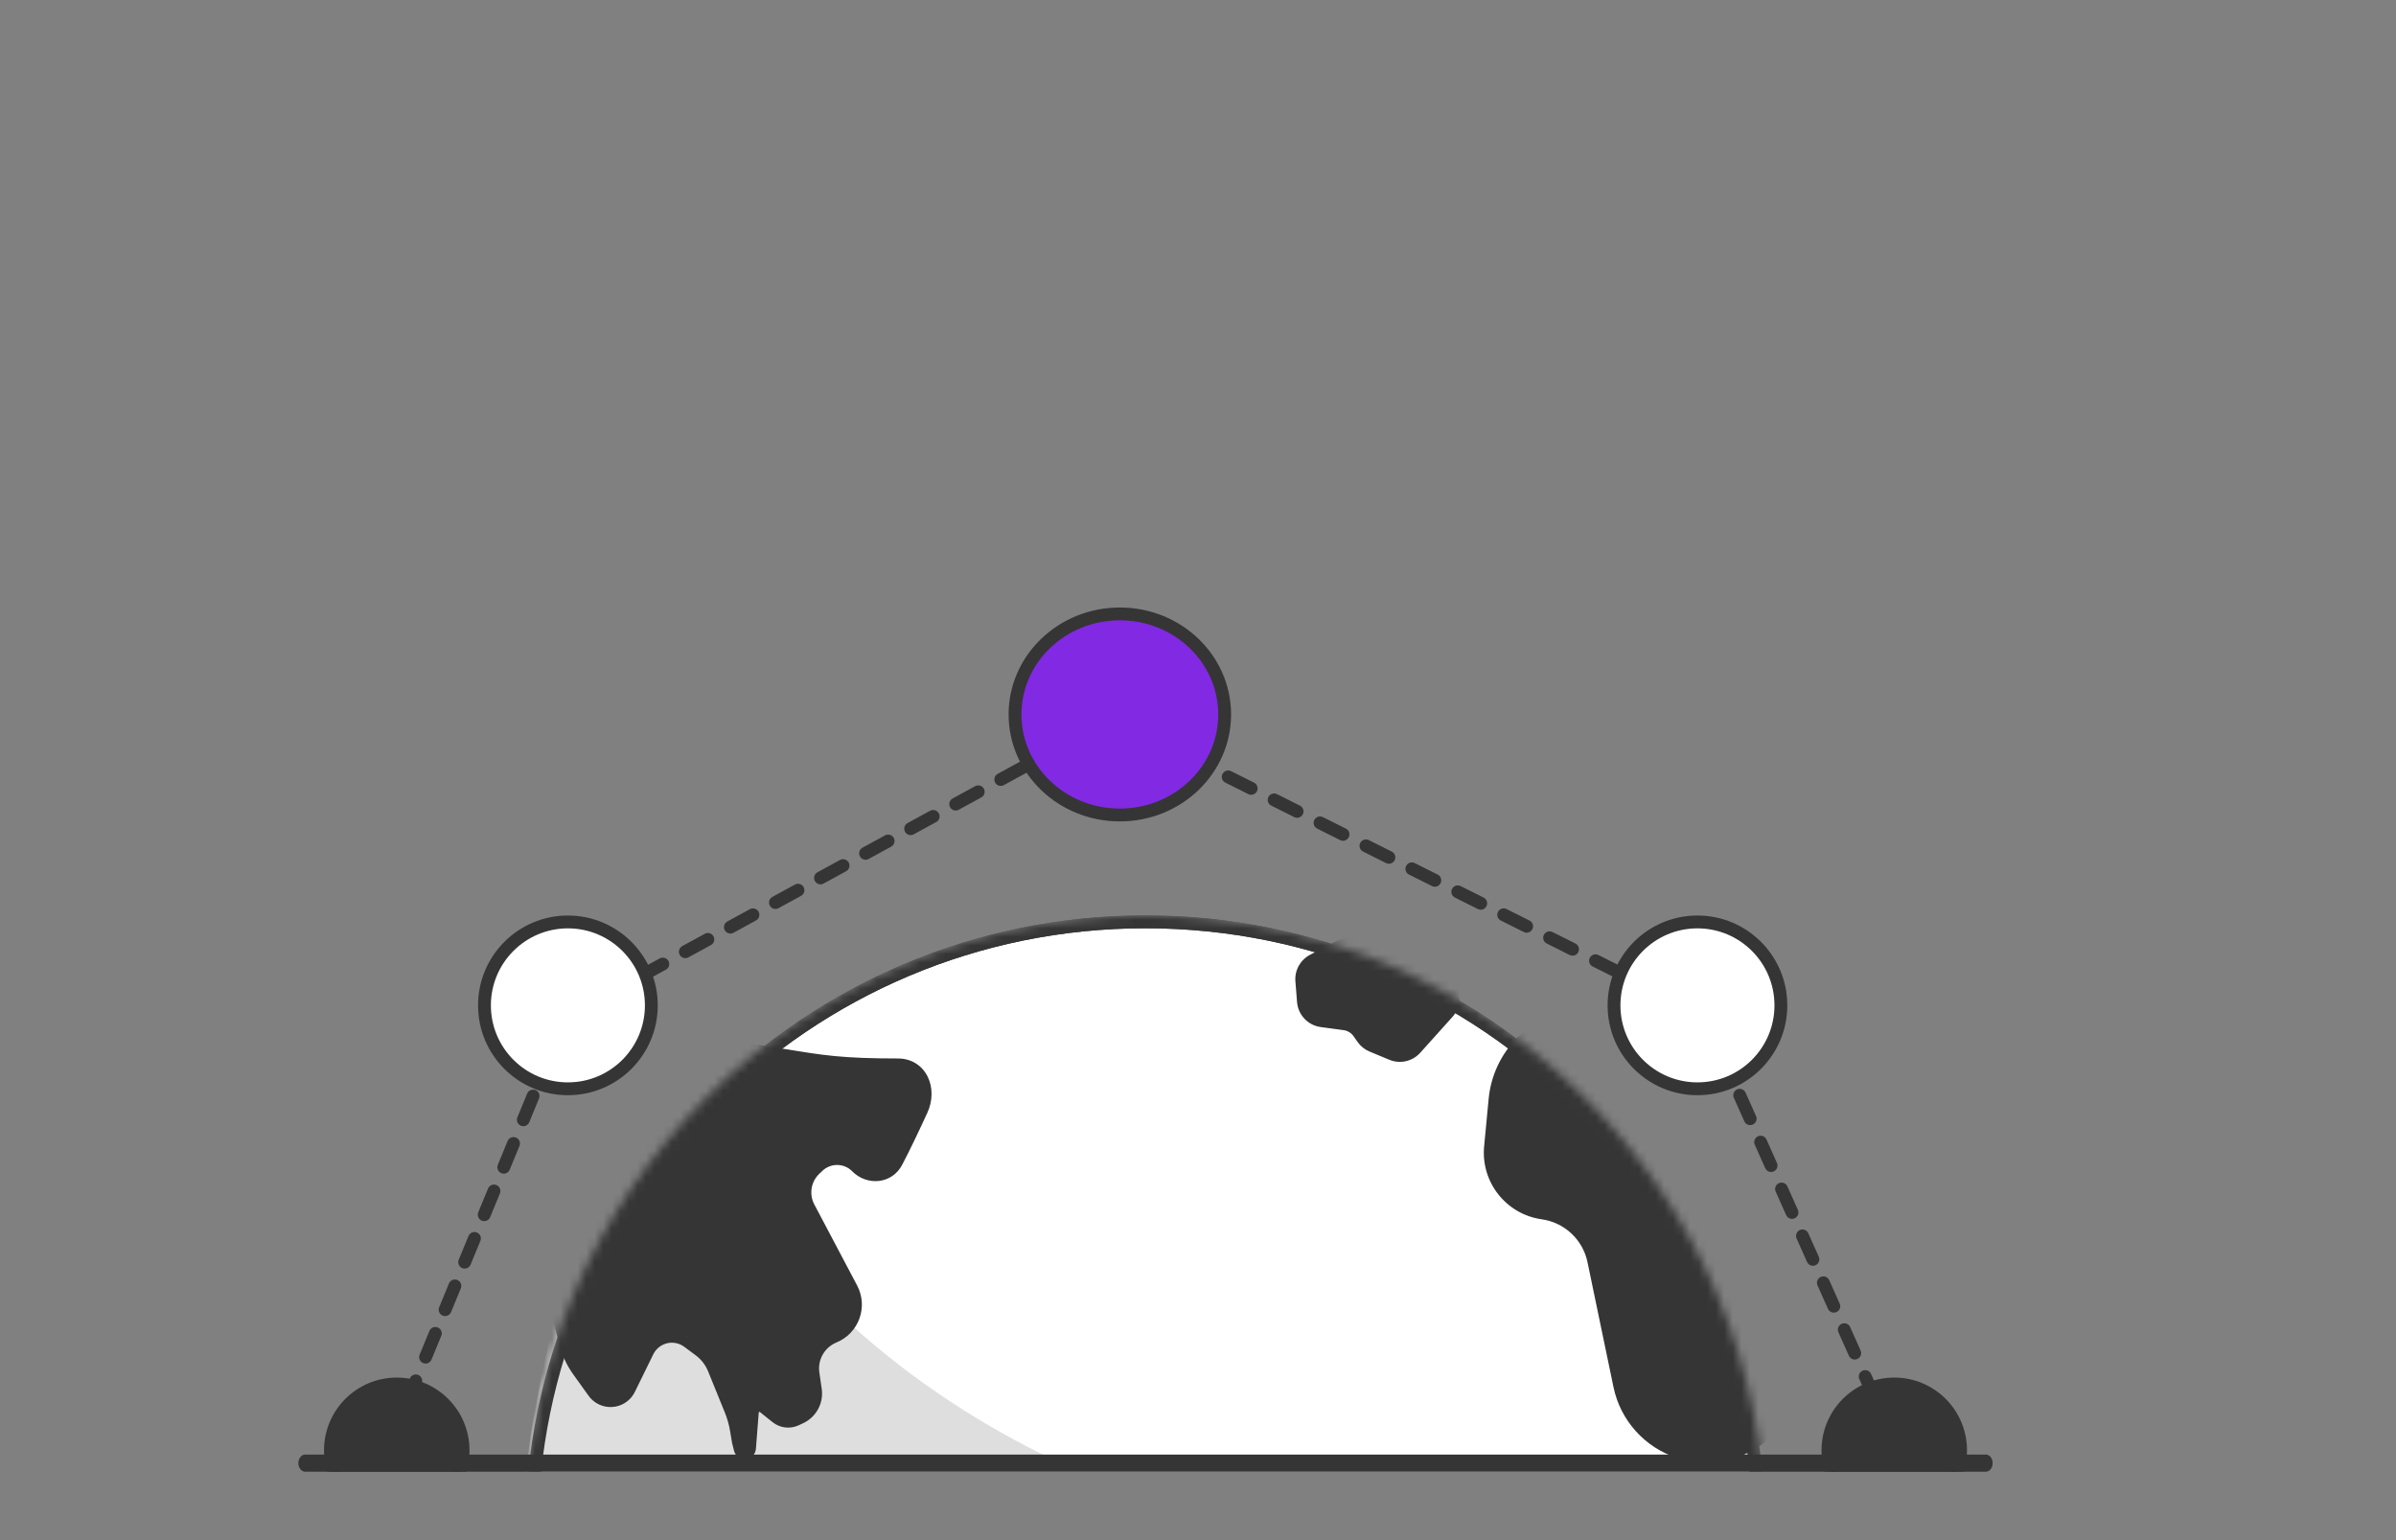 <svg width="280" height="180" viewBox="0 0 280 180" fill="none" xmlns="http://www.w3.org/2000/svg">
<rect x="0" y="0" width="280" height="180" fill="#808080" stroke="none"/>
<g clip-path="url(#clip0_15221_24115)">
<path d="M199.866 119L129.953 84L65.866 119" stroke="#353536" stroke-width="1.5" stroke-linecap="round" stroke-dasharray="3 3"/>
<mask id="mask0_15221_24115" style="mask-type:alpha" maskUnits="userSpaceOnUse" x="61" y="106" width="146" height="146">
<path d="M133.852 252C173.895 252 206.357 219.538 206.357 179.494C206.357 139.45 173.895 106.988 133.852 106.988C93.808 106.988 61.346 139.45 61.346 179.494C61.346 219.538 93.808 252 133.852 252Z" fill="#EAEEF9"/>
</mask>
<g mask="url(#mask0_15221_24115)">
<path d="M205.607 179.494C205.607 219.124 173.481 251.25 133.852 251.25C94.222 251.25 62.096 219.124 62.096 179.494C62.096 139.864 94.222 107.738 133.852 107.738C173.481 107.738 205.607 139.864 205.607 179.494Z" fill="white" stroke="#353536" stroke-width="1.5"/>
<path d="M61.347 179.494C61.347 219.538 93.809 252 133.853 252C181.887 252 213.155 207.569 204.998 165.425C151.317 207.014 66.784 149.564 79.926 106.061C76.285 114.707 59.534 163.159 61.347 179.494Z" fill="#DEDEDF"/>
<path fill-rule="evenodd" clip-rule="evenodd" d="M220.592 79.893C218.862 80.121 211.819 82.648 207.462 84.273C206.847 84.503 206.728 85.319 207.25 85.719C207.833 86.166 207.601 87.093 206.876 87.212L195.656 89.06C194.984 89.17 194.299 89.161 193.63 89.032L191.692 88.659C188.743 88.091 185.69 88.752 183.242 90.491L179.624 93.06C177.1 94.852 175.718 97.849 175.992 100.931L176.073 101.832C176.224 103.533 175.7 105.224 174.615 106.542L170.472 111.568C169.396 112.875 170.034 114.857 171.67 115.29C171.989 115.374 172.321 115.39 172.646 115.336L192.954 111.954C193.588 111.848 194.234 112.056 194.687 112.511C195.626 113.455 195.387 115.038 194.211 115.663L190.735 117.509C190.203 117.792 189.624 117.974 189.026 118.046L184.335 118.616C179.205 119.24 175.201 123.35 174.712 128.495L174.184 134.042C173.824 137.83 176.508 141.231 180.277 141.762C183.25 142.18 185.64 144.42 186.252 147.36L189.288 161.961C190.045 165.6 192.7 168.551 196.24 169.685C200.094 170.92 204.313 169.788 207.031 166.789L208.271 165.422C209.588 163.97 210.492 162.191 210.891 160.272L213.461 147.902L216.809 137.954C217.206 136.776 217.316 135.522 217.131 134.293L216.803 132.119C216.422 129.587 214.264 127.703 211.703 127.667C210.686 127.653 209.696 127.342 208.853 126.774L202.642 122.59C202.523 122.509 202.452 122.374 202.454 122.23C202.459 121.896 202.83 121.697 203.111 121.879L207.112 124.46C208.685 125.476 210.793 124.855 211.565 123.15L212.64 120.775C213.076 119.812 212.817 118.677 212.006 118L211.203 117.329C210.843 117.027 210.322 117.012 209.944 117.291C209.482 117.631 208.832 117.525 208.503 117.055L208.45 116.98C207.875 116.16 208.596 115.057 209.578 115.255L212.607 115.866L217.614 117.243C220.059 117.915 222.196 119.41 223.665 121.476L224.499 122.65C225.152 123.568 225.969 124.359 226.909 124.98L229.372 126.61C229.904 126.962 230.558 127.079 231.178 126.933C232.148 126.705 232.863 125.883 232.954 124.891L233.38 120.224C233.413 119.867 233.509 119.518 233.663 119.194C234.299 117.858 235.805 117.174 237.23 117.574L238.903 118.043C239.687 118.263 240.408 118.668 241.004 119.223L246.475 124.322L248.29 126.393C248.631 126.782 249.271 126.572 249.316 126.057C249.326 125.941 249.301 125.825 249.245 125.723L248.509 124.385C248.333 124.067 248.12 123.771 247.874 123.505L246.916 122.469C246.804 122.347 246.739 122.189 246.733 122.023C246.718 121.547 247.179 121.198 247.633 121.343L249.51 121.943C250.264 122.184 251.088 121.976 251.638 121.408L252.017 121.016C252.925 120.079 253.11 118.657 252.474 117.517L251.869 116.433C250.833 114.578 251.193 112.256 252.742 110.802L252.931 110.624C254.426 109.221 254.904 107.044 254.134 105.144L250.573 96.35C249.422 93.509 250.073 90.255 252.228 88.074L254.242 86.036C255.293 84.973 256.895 84.678 258.255 85.297C260.274 86.215 262.591 85.076 262.958 82.889C263.19 81.504 263.403 80.069 263.579 78.817C263.9 76.526 263.036 74.05 260.789 73.496C260.279 73.37 259.727 73.293 259.15 73.302C254.634 73.368 250.625 74.955 246.589 76.553C243.875 77.627 241.149 78.707 238.248 79.332C234.383 80.166 230.921 80.664 227.821 81.111C227.086 81.217 226.373 81.32 225.678 81.423C224.9 81.54 224.01 81.1 223.12 80.66C222.241 80.225 221.362 79.791 220.592 79.893ZM78.199 113.889C76.428 113.469 68.624 113.313 63.774 113.278C63.089 113.273 62.67 114.024 63.03 114.608C63.432 115.26 62.861 116.078 62.11 115.924L50.488 113.554C49.792 113.412 49.127 113.148 48.524 112.774L46.601 111.582C44.048 110 40.96 109.531 38.053 110.283L33.375 111.492C30.249 112.3 27.788 114.707 26.909 117.814L26.653 118.722C26.168 120.435 25.029 121.889 23.481 122.77L17.575 126.129C16.04 127.002 15.925 129.171 17.359 130.202C17.638 130.402 17.956 130.541 18.293 130.609L39.343 134.863C40 134.995 40.552 135.438 40.825 136.05C41.389 137.319 40.568 138.773 39.189 138.945L35.089 139.455C34.482 139.531 33.868 139.498 33.273 139.357L22.898 136.906C17.915 135.728 12.778 138.145 10.508 142.736L8.999 145.787C6.588 150.665 8.736 156.569 13.718 158.757C17.698 160.504 19.995 164.72 19.305 169.011L17.179 182.238C16.563 186.067 18.055 189.93 21.083 192.351C24.38 194.987 28.914 195.453 32.677 193.541L34.509 192.611C36.257 191.723 37.736 190.384 38.793 188.732L45.965 177.523L52.927 169.072C53.751 168.072 54.325 166.89 54.602 165.624L55.091 163.383C55.66 160.773 54.257 158.134 51.775 157.147C50.789 156.756 49.939 156.085 49.329 155.218L44.831 148.83C44.745 148.708 44.726 148.55 44.782 148.41C44.911 148.086 45.346 148.03 45.553 148.312L48.492 152.315C49.648 153.89 51.933 154.069 53.32 152.694L55.251 150.779C56.033 150.003 56.203 148.8 55.664 147.838L55.131 146.886C54.892 146.458 54.39 146.249 53.918 146.38C53.342 146.54 52.747 146.195 52.601 145.615L52.577 145.523C52.322 144.509 53.434 143.702 54.318 144.261L57.043 145.983L61.548 149.285C63.593 150.784 65.056 152.943 65.692 155.397L66.112 157.015C66.406 158.153 66.909 159.227 67.594 160.182L69.389 162.686C69.776 163.227 70.37 163.584 71.029 163.673C72.059 163.811 73.062 163.275 73.519 162.342L75.669 157.953C75.834 157.617 76.057 157.312 76.328 157.054C77.444 155.988 79.166 155.881 80.406 156.8L81.742 157.79C82.5 158.353 83.09 159.113 83.445 159.988L85.402 164.807C85.707 165.557 85.928 166.339 86.061 167.138L86.291 168.516L86.504 169.364C86.63 169.863 87.311 169.933 87.536 169.47C87.566 169.408 87.584 169.341 87.589 169.272L87.92 165.03C87.925 164.959 87.939 164.89 87.962 164.823C88.15 164.278 88.821 164.083 89.271 164.443L90.751 165.624C91.396 166.139 92.277 166.244 93.024 165.894L93.539 165.653C94.772 165.077 95.482 163.76 95.285 162.413L95.008 160.515C94.741 158.684 95.755 156.906 97.467 156.203C99.669 155.3 100.614 152.695 99.502 150.59L94.496 141.109C93.713 139.625 94.011 137.801 95.226 136.643L95.592 136.295C96.868 135.08 98.883 135.11 100.123 136.364C101.537 137.794 103.84 137.56 104.77 135.777C105.759 133.879 106.816 131.647 107.693 129.733C108.815 127.284 107.624 124.456 104.93 124.456C98.388 124.456 96.087 124.078 91.523 123.329C90.387 123.142 89.11 122.933 87.593 122.701C83.923 122.138 83.1 120.588 82.346 119.169L82.346 119.169C82.219 118.929 82.093 118.693 81.956 118.466C81.822 118.242 81.675 117.983 81.516 117.703L81.516 117.703C80.683 116.234 79.532 114.206 78.199 113.889ZM153.449 112.252L159.729 108.997C160.005 108.854 160.305 108.764 160.614 108.733L163.252 108.469C163.464 108.447 163.678 108.495 163.861 108.604L163.938 108.65C164.328 108.883 164.482 109.373 164.294 109.787L164.181 110.038C164.044 110.339 164.172 110.694 164.469 110.839C164.695 110.95 164.965 110.911 165.151 110.741L166.18 109.797C166.487 109.515 166.929 109.434 167.316 109.588C167.681 109.733 167.939 110.064 167.991 110.454L168.331 112.997C168.37 113.285 168.459 113.564 168.595 113.821L169.516 115.56C169.998 116.471 169.861 117.585 169.173 118.352L165.414 122.537C164.717 123.314 163.606 123.565 162.642 123.165L160.332 122.204C159.899 122.024 159.527 121.724 159.259 121.34L158.8 120.682C158.406 120.117 157.794 119.743 157.111 119.651L154.445 119.293C153.299 119.139 152.415 118.206 152.323 117.053L152.13 114.629C152.051 113.643 152.571 112.707 153.449 112.252Z" fill="#353536"/>
<path d="M207.462 84.273L207.2 83.57L207.2 83.57L207.462 84.273ZM220.592 79.893L220.493 79.149L220.592 79.893ZM207.25 85.719L207.706 85.124L207.25 85.719ZM206.876 87.212L206.998 87.952L206.998 87.952L206.876 87.212ZM195.656 89.06L195.534 88.32L195.656 89.06ZM193.63 89.032L193.772 88.296L193.63 89.032ZM191.692 88.659L191.833 87.922L191.692 88.659ZM183.242 90.491L182.808 89.879L182.808 89.879L183.242 90.491ZM179.624 93.06L180.058 93.672L180.058 93.672L179.624 93.06ZM175.992 100.931L176.739 100.865L176.739 100.865L175.992 100.931ZM176.073 101.832L175.326 101.899L175.326 101.899L176.073 101.832ZM174.615 106.542L174.036 106.065L174.036 106.065L174.615 106.542ZM170.472 111.568L169.894 111.091L170.472 111.568ZM171.67 115.29L171.478 116.015L171.67 115.29ZM172.646 115.336L172.769 116.076L172.646 115.336ZM192.954 111.954L193.078 112.694L193.078 112.694L192.954 111.954ZM194.687 112.511L195.218 111.983L195.218 111.983L194.687 112.511ZM194.211 115.663L194.563 116.325L194.211 115.663ZM190.735 117.509L191.087 118.172L190.735 117.509ZM189.026 118.046L189.117 118.791L189.026 118.046ZM184.335 118.616L184.426 119.361L184.335 118.616ZM174.712 128.495L173.965 128.424L174.712 128.495ZM174.184 134.042L174.931 134.113L174.184 134.042ZM180.277 141.762L180.381 141.019L180.277 141.762ZM186.252 147.36L186.986 147.207L186.252 147.36ZM189.288 161.961L190.022 161.808L190.022 161.808L189.288 161.961ZM196.24 169.685L196.469 168.971L196.24 169.685ZM207.031 166.789L207.587 167.293L207.031 166.789ZM208.271 165.422L207.715 164.918L208.271 165.422ZM210.891 160.272L210.157 160.119L210.157 160.119L210.891 160.272ZM213.461 147.902L212.75 147.663L212.736 147.705L212.727 147.749L213.461 147.902ZM216.809 137.954L217.52 138.193L216.809 137.954ZM217.131 134.293L216.389 134.405L217.131 134.293ZM216.803 132.119L217.545 132.007L217.545 132.007L216.803 132.119ZM211.703 127.667L211.692 128.417L211.703 127.667ZM208.853 126.774L208.433 127.396L208.434 127.396L208.853 126.774ZM202.642 122.59L202.223 123.212L202.223 123.212L202.642 122.59ZM202.454 122.23L203.204 122.241L203.204 122.241L202.454 122.23ZM203.111 121.879L203.518 121.248L203.518 121.248L203.111 121.879ZM207.112 124.46L206.705 125.091L206.705 125.091L207.112 124.46ZM211.565 123.15L210.882 122.84L210.882 122.84L211.565 123.15ZM212.64 120.775L213.324 121.084L213.324 121.084L212.64 120.775ZM212.006 118L212.487 117.424L212.006 118ZM211.203 117.329L210.723 117.904L211.203 117.329ZM209.944 117.291L209.498 116.687L209.498 116.687L209.944 117.291ZM208.503 117.055L209.117 116.625L209.117 116.625L208.503 117.055ZM208.45 116.98L207.836 117.411L207.836 117.411L208.45 116.98ZM209.578 115.255L209.727 114.52L209.578 115.255ZM212.607 115.866L212.806 115.143L212.781 115.136L212.756 115.131L212.607 115.866ZM217.614 117.243L217.813 116.52L217.614 117.243ZM223.665 121.476L224.276 121.042L223.665 121.476ZM224.499 122.65L223.888 123.084L223.888 123.084L224.499 122.65ZM226.909 124.98L227.323 124.355L226.909 124.98ZM229.372 126.61L228.958 127.236L228.958 127.236L229.372 126.61ZM231.178 126.933L231.35 127.663L231.178 126.933ZM232.954 124.891L233.701 124.959L233.701 124.959L232.954 124.891ZM233.38 120.224L234.127 120.293L234.127 120.293L233.38 120.224ZM233.663 119.194L232.986 118.872L232.986 118.872L233.663 119.194ZM237.23 117.574L237.027 118.296L237.23 117.574ZM238.903 118.043L239.105 117.321L238.903 118.043ZM241.004 119.223L241.515 118.675L241.004 119.223ZM246.475 124.322L247.039 123.828L247.014 123.799L246.986 123.774L246.475 124.322ZM248.29 126.393L248.854 125.898L248.854 125.898L248.29 126.393ZM249.316 126.057L250.063 126.121L250.063 126.121L249.316 126.057ZM249.245 125.723L248.588 126.085L248.588 126.085L249.245 125.723ZM248.509 124.385L249.165 124.023L249.165 124.023L248.509 124.385ZM247.874 123.505L248.425 122.996L247.874 123.505ZM246.916 122.469L246.366 122.978L246.366 122.978L246.916 122.469ZM246.733 122.023L247.483 121.998L247.483 121.998L246.733 122.023ZM247.633 121.343L247.405 122.058L247.405 122.058L247.633 121.343ZM249.51 121.943L249.282 122.657L249.51 121.943ZM251.638 121.408L251.099 120.887L251.099 120.887L251.638 121.408ZM252.017 121.016L252.556 121.538L252.556 121.538L252.017 121.016ZM252.474 117.517L253.129 117.152L252.474 117.517ZM251.869 116.433L251.214 116.799L251.214 116.799L251.869 116.433ZM252.742 110.802L253.255 111.349L253.255 111.349L252.742 110.802ZM252.931 110.624L252.418 110.077L252.418 110.077L252.931 110.624ZM254.134 105.144L253.439 105.426L253.439 105.426L254.134 105.144ZM250.573 96.35L249.878 96.632L250.573 96.35ZM252.228 88.074L251.694 87.547L251.694 87.547L252.228 88.074ZM254.242 86.036L254.775 86.564L254.775 86.564L254.242 86.036ZM258.255 85.297L257.945 85.979L258.255 85.297ZM262.958 82.889L262.218 82.765L262.218 82.765L262.958 82.889ZM263.579 78.817L264.322 78.921L264.322 78.921L263.579 78.817ZM260.789 73.496L260.969 72.767L260.969 72.767L260.789 73.496ZM259.15 73.302L259.139 72.552L259.139 72.552L259.15 73.302ZM246.589 76.553L246.313 75.856L246.313 75.856L246.589 76.553ZM238.248 79.332L238.09 78.599L238.09 78.599L238.248 79.332ZM227.821 81.111L227.714 80.369L227.821 81.111ZM225.678 81.423L225.789 82.165L225.678 81.423ZM223.12 80.66L223.452 79.987L223.452 79.987L223.12 80.66ZM63.774 113.278L63.769 114.028L63.769 114.028L63.774 113.278ZM78.199 113.889L78.372 113.16L78.199 113.889ZM63.03 114.608L62.392 115.002L62.392 115.002L63.03 114.608ZM62.11 115.924L62.26 115.19L62.26 115.19L62.11 115.924ZM50.488 113.554L50.338 114.288L50.338 114.288L50.488 113.554ZM48.524 112.774L48.919 112.136L48.524 112.774ZM46.601 111.582L46.206 112.22L46.601 111.582ZM38.053 110.283L38.241 111.009L38.053 110.283ZM33.375 111.492L33.563 112.218L33.563 112.218L33.375 111.492ZM26.909 117.814L27.631 118.018L26.909 117.814ZM26.653 118.722L25.931 118.518L26.653 118.722ZM23.481 122.77L23.11 122.118L23.481 122.77ZM17.575 126.129L17.204 125.477L17.204 125.477L17.575 126.129ZM17.359 130.202L16.921 130.811L16.921 130.811L17.359 130.202ZM18.293 130.609L18.441 129.874L18.441 129.874L18.293 130.609ZM39.343 134.863L39.492 134.127L39.343 134.863ZM40.825 136.05L41.51 135.746L41.51 135.746L40.825 136.05ZM39.189 138.945L39.282 139.689L39.189 138.945ZM35.089 139.455L34.996 138.711L34.996 138.711L35.089 139.455ZM33.273 139.357L33.101 140.087L33.101 140.087L33.273 139.357ZM22.898 136.906L22.726 137.636L22.726 137.636L22.898 136.906ZM10.508 142.736L9.836 142.403L9.836 142.403L10.508 142.736ZM8.999 145.787L9.672 146.12L9.672 146.12L8.999 145.787ZM13.718 158.757L13.417 159.444L13.417 159.444L13.718 158.757ZM19.305 169.011L18.565 168.892L19.305 169.011ZM17.179 182.238L17.919 182.357L17.179 182.238ZM21.083 192.351L21.552 191.766L21.083 192.351ZM32.677 193.541L33.017 194.21L32.677 193.541ZM34.509 192.611L34.848 193.28L34.848 193.28L34.509 192.611ZM38.793 188.732L38.161 188.328L38.793 188.732ZM45.965 177.523L45.386 177.046L45.358 177.081L45.334 177.119L45.965 177.523ZM52.927 169.072L52.349 168.595L52.927 169.072ZM54.602 165.624L53.869 165.464L54.602 165.624ZM55.091 163.383L54.358 163.223L55.091 163.383ZM51.775 157.147L51.498 157.844L51.775 157.147ZM49.329 155.218L48.715 155.65L48.715 155.65L49.329 155.218ZM44.831 148.83L44.218 149.262L44.218 149.262L44.831 148.83ZM44.782 148.41L44.085 148.133L44.782 148.41ZM45.553 148.312L44.948 148.756L44.948 148.756L45.553 148.312ZM48.492 152.315L47.888 152.759L47.888 152.759L48.492 152.315ZM53.32 152.694L53.848 153.226L53.32 152.694ZM55.251 150.779L54.723 150.246L54.723 150.246L55.251 150.779ZM55.664 147.838L55.01 148.204L55.01 148.204L55.664 147.838ZM55.131 146.886L55.786 146.52L55.786 146.52L55.131 146.886ZM53.918 146.38L54.118 147.103L54.118 147.103L53.918 146.38ZM52.601 145.615L51.873 145.799L51.873 145.799L52.601 145.615ZM52.577 145.523L53.305 145.339L53.305 145.339L52.577 145.523ZM54.318 144.261L54.719 143.627L54.318 144.261ZM57.043 145.983L57.487 145.378L57.466 145.362L57.444 145.348L57.043 145.983ZM61.548 149.285L61.105 149.89L61.548 149.285ZM65.692 155.397L64.966 155.586L64.966 155.586L65.692 155.397ZM66.112 157.015L66.838 156.827L66.838 156.827L66.112 157.015ZM67.594 160.182L68.203 159.745L67.594 160.182ZM69.389 162.686L68.779 163.123L69.389 162.686ZM73.519 162.342L72.845 162.012L72.845 162.012L73.519 162.342ZM75.669 157.953L76.343 158.283L76.343 158.283L75.669 157.953ZM76.328 157.054L76.845 157.596L76.845 157.596L76.328 157.054ZM80.406 156.8L80.853 156.198L80.406 156.8ZM81.742 157.79L81.295 158.393L81.295 158.393L81.742 157.79ZM83.445 159.988L82.75 160.27L82.75 160.27L83.445 159.988ZM85.402 164.807L86.097 164.524L86.097 164.524L85.402 164.807ZM86.061 167.138L86.801 167.014L86.801 167.014L86.061 167.138ZM86.291 168.516L85.551 168.639L85.556 168.669L85.564 168.699L86.291 168.516ZM86.504 169.364L87.232 169.181L87.232 169.181L86.504 169.364ZM87.536 169.47L86.861 169.143L86.861 169.143L87.536 169.47ZM87.589 169.272L86.841 169.214L86.841 169.214L87.589 169.272ZM87.92 165.03L88.667 165.088L88.667 165.088L87.92 165.03ZM87.962 164.823L87.253 164.579L87.253 164.58L87.962 164.823ZM89.271 164.443L88.803 165.029L88.803 165.029L89.271 164.443ZM90.751 165.624L91.219 165.038L91.219 165.038L90.751 165.624ZM93.024 165.894L92.706 165.215L93.024 165.894ZM93.539 165.653L93.857 166.333L93.857 166.333L93.539 165.653ZM95.285 162.413L96.027 162.305L95.285 162.413ZM95.008 160.515L95.75 160.407L95.75 160.407L95.008 160.515ZM97.467 156.203L97.183 155.509L97.467 156.203ZM99.502 150.59L100.166 150.24L99.502 150.59ZM94.496 141.109L93.833 141.459L94.496 141.109ZM95.226 136.643L94.709 136.1L94.709 136.1L95.226 136.643ZM95.592 136.295L96.109 136.838L96.109 136.838L95.592 136.295ZM100.123 136.364L100.656 135.836L100.123 136.364ZM104.77 135.777L104.105 135.43L104.77 135.777ZM107.693 129.733L107.011 129.421L107.693 129.733ZM104.93 124.456L104.93 125.206L104.93 124.456ZM91.523 123.329L91.401 124.069L91.523 123.329ZM87.593 122.701L87.48 123.442L87.593 122.701ZM82.346 119.169L81.657 119.466L81.67 119.494L81.684 119.521L82.346 119.169ZM82.346 119.169L83.035 118.872L83.023 118.844L83.009 118.817L82.346 119.169ZM81.956 118.466L82.599 118.078L81.956 118.466ZM81.516 117.703L82.168 117.333L82.167 117.331L81.516 117.703ZM81.516 117.703L80.863 118.073L80.865 118.075L81.516 117.703ZM159.729 108.997L159.384 108.331L159.384 108.331L159.729 108.997ZM153.449 112.252L153.794 112.918L153.449 112.252ZM160.614 108.733L160.689 109.479L160.689 109.479L160.614 108.733ZM163.252 108.469L163.177 107.722L163.177 107.722L163.252 108.469ZM163.861 108.604L163.476 109.248L163.476 109.248L163.861 108.604ZM163.938 108.65L164.322 108.006L164.322 108.006L163.938 108.65ZM164.294 109.787L164.977 110.097L164.977 110.097L164.294 109.787ZM164.181 110.038L163.497 109.728L163.497 109.728L164.181 110.038ZM164.469 110.839L164.139 111.513L164.139 111.513L164.469 110.839ZM165.151 110.741L165.658 111.294L165.658 111.294L165.151 110.741ZM166.18 109.797L165.673 109.244L165.673 109.244L166.18 109.797ZM167.316 109.588L167.039 110.285L167.316 109.588ZM167.991 110.454L167.248 110.553L167.248 110.553L167.991 110.454ZM168.331 112.997L167.588 113.096L167.588 113.096L168.331 112.997ZM168.595 113.821L169.258 113.47L169.258 113.47L168.595 113.821ZM169.516 115.56L168.853 115.911L168.853 115.911L169.516 115.56ZM169.173 118.352L168.615 117.851L169.173 118.352ZM165.414 122.537L164.856 122.036L164.856 122.036L165.414 122.537ZM162.642 123.165L162.93 122.472L162.642 123.165ZM160.332 122.204L160.044 122.896L160.044 122.896L160.332 122.204ZM159.259 121.34L158.644 121.769L158.644 121.769L159.259 121.34ZM158.8 120.682L159.415 120.253L159.415 120.253L158.8 120.682ZM152.323 117.053L151.575 117.112L152.323 117.053ZM152.13 114.629L151.382 114.688L151.382 114.688L152.13 114.629ZM207.725 84.976C209.899 84.165 212.742 83.129 215.255 82.269C216.512 81.838 217.681 81.453 218.64 81.163C219.619 80.866 220.327 80.684 220.69 80.636L220.493 79.149C219.991 79.215 219.17 79.435 218.205 79.727C217.222 80.025 216.034 80.416 214.769 80.85C212.239 81.716 209.382 82.757 207.2 83.57L207.725 84.976ZM207.706 85.124C207.687 85.109 207.68 85.096 207.676 85.086C207.672 85.074 207.669 85.058 207.672 85.041C207.674 85.023 207.681 85.009 207.688 85C207.693 84.993 207.703 84.984 207.725 84.976L207.2 83.57C206.026 84.009 205.81 85.56 206.794 86.314L207.706 85.124ZM206.998 87.952C208.371 87.726 208.811 85.97 207.706 85.124L206.794 86.314C206.817 86.332 206.823 86.346 206.826 86.354C206.83 86.366 206.831 86.385 206.826 86.406C206.821 86.428 206.81 86.443 206.801 86.452C206.795 86.458 206.783 86.468 206.754 86.472L206.998 87.952ZM195.778 89.8L206.998 87.952L206.754 86.472L195.534 88.32L195.778 89.8ZM193.488 89.769C194.244 89.914 195.019 89.925 195.778 89.8L195.534 88.32C194.95 88.416 194.353 88.408 193.772 88.296L193.488 89.769ZM191.55 89.395L193.488 89.769L193.772 88.296L191.833 87.922L191.55 89.395ZM183.676 91.103C185.958 89.483 188.802 88.866 191.55 89.395L191.833 87.922C188.684 87.315 185.423 88.022 182.808 89.879L183.676 91.103ZM180.058 93.672L183.676 91.102L182.808 89.879L179.189 92.449L180.058 93.672ZM176.739 100.865C176.488 98.047 177.752 95.309 180.058 93.672L179.189 92.449C176.449 94.395 174.947 97.649 175.245 100.998L176.739 100.865ZM176.82 101.766L176.739 100.865L175.245 100.998L175.326 101.899L176.82 101.766ZM175.193 107.019C176.404 105.549 176.988 103.662 176.82 101.766L175.326 101.899C175.459 103.403 174.996 104.899 174.036 106.065L175.193 107.019ZM171.051 112.045L175.193 107.019L174.036 106.065L169.894 111.091L171.051 112.045ZM171.862 114.565C170.754 114.272 170.322 112.93 171.051 112.045L169.894 111.091C168.469 112.82 169.313 115.442 171.478 116.015L171.862 114.565ZM172.523 114.596C172.303 114.633 172.078 114.622 171.862 114.565L171.478 116.015C171.899 116.127 172.339 116.147 172.769 116.076L172.523 114.596ZM192.831 111.214L172.523 114.596L172.769 116.076L193.078 112.694L192.831 111.214ZM195.218 111.983C194.594 111.355 193.704 111.068 192.831 111.214L193.078 112.694C193.472 112.628 193.873 112.757 194.155 113.04L195.218 111.983ZM194.563 116.325C196.183 115.464 196.513 113.283 195.218 111.983L194.155 113.04C194.739 113.628 194.59 114.612 193.859 115L194.563 116.325ZM191.087 118.172L194.563 116.325L193.859 115L190.383 116.847L191.087 118.172ZM189.117 118.791C189.806 118.707 190.474 118.497 191.087 118.172L190.383 116.847C189.933 117.086 189.442 117.24 188.936 117.302L189.117 118.791ZM184.426 119.361L189.117 118.791L188.936 117.302L184.245 117.872L184.426 119.361ZM175.458 128.566C175.914 123.772 179.645 119.942 184.426 119.361L184.245 117.872C178.765 118.538 174.487 122.929 173.965 128.424L175.458 128.566ZM174.931 134.113L175.458 128.566L173.965 128.424L173.438 133.971L174.931 134.113ZM180.381 141.019C177.01 140.544 174.609 137.502 174.931 134.113L173.438 133.971C173.04 138.158 176.007 141.918 180.172 142.504L180.381 141.019ZM186.986 147.207C186.31 143.957 183.668 141.482 180.381 141.019L180.172 142.504C182.832 142.879 184.971 144.882 185.517 147.512L186.986 147.207ZM190.022 161.808L186.986 147.207L185.517 147.512L188.554 162.114L190.022 161.808ZM196.469 168.971C193.187 167.919 190.724 165.183 190.022 161.808L188.554 162.114C189.365 166.017 192.214 169.182 196.011 170.399L196.469 168.971ZM206.476 166.286C203.955 169.066 200.042 170.116 196.469 168.971L196.011 170.399C200.145 171.724 204.672 170.509 207.587 167.293L206.476 166.286ZM207.715 164.918L206.476 166.286L207.587 167.293L208.826 165.926L207.715 164.918ZM210.157 160.119C209.785 161.908 208.942 163.565 207.715 164.918L208.826 165.926C210.233 164.374 211.2 162.475 211.626 160.424L210.157 160.119ZM212.727 147.749L210.157 160.119L211.626 160.424L214.195 148.054L212.727 147.749ZM216.098 137.714L212.75 147.663L214.172 148.141L217.52 138.193L216.098 137.714ZM216.389 134.405C216.556 135.515 216.457 136.65 216.098 137.714L217.52 138.193C217.954 136.903 218.075 135.528 217.872 134.181L216.389 134.405ZM216.062 132.231L216.389 134.405L217.872 134.181L217.545 132.007L216.062 132.231ZM211.692 128.417C213.886 128.447 215.735 130.061 216.062 132.231L217.545 132.007C217.109 129.112 214.641 126.958 211.713 126.917L211.692 128.417ZM208.434 127.396C209.398 128.046 210.53 128.4 211.692 128.417L211.713 126.917C210.843 126.905 209.994 126.639 209.272 126.152L208.434 127.396ZM202.223 123.212L208.433 127.396L209.272 126.152L203.061 121.968L202.223 123.212ZM201.704 122.22C201.699 122.617 201.894 122.99 202.223 123.212L203.061 121.968C203.152 122.029 203.206 122.132 203.204 122.241L201.704 122.22ZM203.518 121.248C202.741 120.748 201.717 121.296 201.704 122.22L203.204 122.241C203.2 122.496 202.918 122.647 202.704 122.509L203.518 121.248ZM207.518 123.83L203.518 121.248L202.704 122.509L206.705 125.091L207.518 123.83ZM210.882 122.84C210.298 124.128 208.706 124.597 207.518 123.83L206.705 125.091C208.663 126.354 211.287 125.582 212.248 123.459L210.882 122.84ZM211.957 120.465L210.882 122.84L212.248 123.459L213.324 121.084L211.957 120.465ZM211.525 118.575C212.077 119.037 212.254 119.81 211.957 120.465L213.324 121.084C213.898 119.815 213.556 118.318 212.487 117.424L211.525 118.575ZM210.723 117.904L211.525 118.575L212.487 117.424L211.684 116.753L210.723 117.904ZM210.389 117.894C210.489 117.82 210.627 117.825 210.723 117.904L211.684 116.753C211.058 116.23 210.155 116.203 209.498 116.687L210.389 117.894ZM207.889 117.486C208.459 118.3 209.589 118.484 210.389 117.894L209.498 116.687C209.376 116.777 209.204 116.749 209.117 116.625L207.889 117.486ZM207.836 117.411L207.889 117.486L209.117 116.625L209.064 116.55L207.836 117.411ZM209.727 114.52C208.08 114.188 206.872 116.036 207.836 117.411L209.064 116.55C208.878 116.284 209.111 115.926 209.43 115.99L209.727 114.52ZM212.756 115.131L209.727 114.52L209.43 115.99L212.459 116.602L212.756 115.131ZM217.813 116.52L212.806 115.143L212.408 116.59L217.416 117.966L217.813 116.52ZM224.276 121.042C222.707 118.835 220.424 117.237 217.813 116.52L217.416 117.966C219.693 118.592 221.685 119.986 223.054 121.911L224.276 121.042ZM225.11 122.215L224.276 121.042L223.054 121.911L223.888 123.084L225.11 122.215ZM227.323 124.355C226.46 123.784 225.71 123.059 225.11 122.215L223.888 123.084C224.594 124.078 225.478 124.933 226.495 125.606L227.323 124.355ZM229.786 125.985L227.323 124.355L226.495 125.606L228.958 127.236L229.786 125.985ZM231.007 126.203C230.587 126.302 230.145 126.223 229.786 125.985L228.958 127.236C229.663 127.702 230.528 127.856 231.35 127.663L231.007 126.203ZM232.207 124.823C232.146 125.493 231.662 126.049 231.007 126.203L231.35 127.663C232.634 127.362 233.581 126.272 233.701 124.959L232.207 124.823ZM232.633 120.156L232.207 124.823L233.701 124.959L234.127 120.293L232.633 120.156ZM232.986 118.872C232.793 119.276 232.674 119.711 232.633 120.156L234.127 120.293C234.152 120.023 234.224 119.761 234.34 119.517L232.986 118.872ZM237.432 116.852C235.656 116.353 233.779 117.206 232.986 118.872L234.34 119.517C234.819 118.51 235.953 117.995 237.027 118.296L237.432 116.852ZM239.105 117.321L237.432 116.852L237.027 118.296L238.7 118.765L239.105 117.321ZM241.515 118.675C240.831 118.038 240.005 117.573 239.105 117.321L238.7 118.765C239.369 118.953 239.984 119.298 240.492 119.772L241.515 118.675ZM246.986 123.774L241.515 118.675L240.492 119.772L245.963 124.871L246.986 123.774ZM248.854 125.898L247.039 123.828L245.911 124.817L247.726 126.887L248.854 125.898ZM248.569 125.992C248.581 125.849 248.759 125.79 248.854 125.898L247.726 126.887C248.502 127.773 249.961 127.295 250.063 126.121L248.569 125.992ZM248.588 126.085C248.573 126.056 248.566 126.024 248.569 125.992L250.063 126.121C250.086 125.858 250.03 125.593 249.902 125.361L248.588 126.085ZM247.852 124.747L248.588 126.085L249.902 125.361L249.165 124.023L247.852 124.747ZM247.323 124.014C247.528 124.236 247.706 124.482 247.852 124.747L249.165 124.023C248.961 123.652 248.712 123.307 248.425 122.996L247.323 124.014ZM246.366 122.978L247.323 124.014L248.425 122.996L247.467 121.96L246.366 122.978ZM245.984 122.048C245.995 122.394 246.131 122.724 246.366 122.978L247.467 121.96C247.477 121.97 247.483 121.984 247.483 121.998L245.984 122.048ZM247.861 120.629C246.913 120.326 245.951 121.053 245.984 122.048L247.483 121.998C247.483 122.005 247.482 122.016 247.476 122.027C247.471 122.037 247.465 122.044 247.459 122.048C247.454 122.053 247.445 122.057 247.435 122.059C247.422 122.061 247.411 122.06 247.405 122.058L247.861 120.629ZM249.739 121.229L247.861 120.629L247.405 122.058L249.282 122.657L249.739 121.229ZM251.099 120.887C250.747 121.25 250.22 121.383 249.739 121.229L249.282 122.657C250.307 122.985 251.429 122.703 252.177 121.93L251.099 120.887ZM251.478 120.495L251.099 120.887L252.177 121.93L252.556 121.538L251.478 120.495ZM251.819 117.883C252.294 118.734 252.156 119.795 251.478 120.495L252.556 121.538C253.694 120.362 253.926 118.58 253.129 117.152L251.819 117.883ZM251.214 116.799L251.819 117.883L253.129 117.152L252.523 116.068L251.214 116.799ZM252.229 110.255C250.428 111.945 250.01 114.643 251.214 116.799L252.523 116.068C251.655 114.513 251.957 112.567 253.255 111.349L252.229 110.255ZM252.418 110.077L252.229 110.255L253.255 111.349L253.445 111.171L252.418 110.077ZM253.439 105.426C254.092 107.038 253.686 108.886 252.418 110.077L253.445 111.171C255.165 109.556 255.715 107.049 254.829 104.863L253.439 105.426ZM249.878 96.632L253.439 105.426L254.83 104.863L251.268 96.069L249.878 96.632ZM251.694 87.547C249.329 89.941 248.615 93.513 249.878 96.632L251.268 96.069C250.23 93.505 250.817 90.569 252.761 88.602L251.694 87.547ZM253.708 85.509L251.694 87.547L252.761 88.602L254.775 86.564L253.708 85.509ZM258.566 84.614C256.919 83.865 254.98 84.222 253.708 85.509L254.775 86.564C255.605 85.724 256.87 85.491 257.945 85.979L258.566 84.614ZM262.218 82.765C261.939 84.432 260.168 85.342 258.566 84.614L257.945 85.979C260.38 87.087 263.244 85.72 263.698 83.013L262.218 82.765ZM262.836 78.713C262.661 79.961 262.449 81.388 262.218 82.765L263.698 83.013C263.931 81.619 264.145 80.177 264.322 78.921L262.836 78.713ZM260.609 74.224C261.476 74.438 262.09 75.017 262.468 75.823C262.853 76.645 262.98 77.686 262.836 78.713L264.322 78.921C264.499 77.658 264.355 76.315 263.826 75.187C263.291 74.044 262.349 73.108 260.969 72.767L260.609 74.224ZM259.161 74.052C259.665 74.044 260.152 74.111 260.609 74.224L260.969 72.767C260.405 72.628 259.79 72.542 259.139 72.552L259.161 74.052ZM246.865 77.251C250.92 75.645 254.804 74.115 259.161 74.052L259.139 72.552C254.464 72.62 250.33 74.265 246.313 75.856L246.865 77.251ZM238.406 80.066C241.378 79.425 244.161 78.321 246.865 77.251L246.313 75.856C243.59 76.934 240.921 77.989 238.09 78.599L238.406 80.066ZM227.928 81.853C231.027 81.407 234.512 80.905 238.406 80.066L238.09 78.599C234.253 79.426 230.816 79.922 227.714 80.369L227.928 81.853ZM225.789 82.165C226.481 82.062 227.193 81.959 227.928 81.853L227.714 80.369C226.98 80.474 226.264 80.578 225.567 80.682L225.789 82.165ZM222.787 81.332C223.223 81.547 223.711 81.79 224.194 81.958C224.676 82.126 225.227 82.249 225.789 82.165L225.567 80.682C225.351 80.714 225.068 80.675 224.688 80.542C224.309 80.41 223.907 80.212 223.452 79.987L222.787 81.332ZM220.69 80.636C220.906 80.608 221.189 80.65 221.565 80.782C221.941 80.915 222.339 81.11 222.787 81.332L223.452 79.987C223.022 79.775 222.54 79.536 222.064 79.368C221.589 79.2 221.047 79.076 220.493 79.149L220.69 80.636ZM63.769 114.028C66.19 114.046 69.346 114.093 72.115 114.189C73.501 114.237 74.784 114.296 75.828 114.37C76.891 114.444 77.651 114.53 78.026 114.619L78.372 113.16C77.861 113.038 76.982 112.947 75.933 112.873C74.864 112.798 73.561 112.738 72.167 112.69C69.379 112.593 66.209 112.546 63.78 112.528L63.769 114.028ZM63.668 114.214C63.614 114.127 63.679 114.027 63.769 114.028L63.78 112.528C62.498 112.518 61.726 113.922 62.392 115.002L63.668 114.214ZM61.96 116.659C63.355 116.944 64.415 115.426 63.668 114.214L62.392 115.002C62.411 115.033 62.413 115.055 62.413 115.071C62.411 115.091 62.404 115.115 62.388 115.139C62.371 115.162 62.351 115.178 62.333 115.185C62.318 115.192 62.297 115.197 62.26 115.19L61.96 116.659ZM50.338 114.288L61.96 116.659L62.26 115.19L50.638 112.819L50.338 114.288ZM48.129 113.411C48.807 113.832 49.556 114.129 50.338 114.288L50.638 112.819C50.029 112.695 49.447 112.463 48.919 112.136L48.129 113.411ZM46.206 112.22L48.129 113.411L48.919 112.136L46.996 110.944L46.206 112.22ZM38.241 111.009C40.95 110.308 43.827 110.746 46.206 112.22L46.996 110.944C44.269 109.255 40.971 108.754 37.865 109.557L38.241 111.009ZM33.563 112.218L38.241 111.009L37.865 109.557L33.187 110.766L33.563 112.218ZM27.631 118.018C28.437 115.168 30.695 112.96 33.563 112.218L33.187 110.766C29.803 111.641 27.139 114.246 26.188 117.609L27.631 118.018ZM27.374 118.926L27.631 118.018L26.188 117.609L25.931 118.518L27.374 118.926ZM23.852 123.422C25.571 122.444 26.836 120.829 27.374 118.926L25.931 118.518C25.5 120.042 24.487 121.335 23.11 122.118L23.852 123.422ZM17.946 126.781L23.852 123.422L23.11 122.118L17.204 125.477L17.946 126.781ZM17.796 129.593C16.806 128.881 16.886 127.384 17.946 126.781L17.204 125.477C15.194 126.62 15.043 129.461 16.921 130.811L17.796 129.593ZM18.441 129.874C18.209 129.827 17.989 129.731 17.796 129.593L16.921 130.811C17.286 131.073 17.703 131.255 18.144 131.344L18.441 129.874ZM39.492 134.127L18.441 129.874L18.144 131.344L39.195 135.598L39.492 134.127ZM41.51 135.746C41.139 134.911 40.387 134.308 39.492 134.127L39.195 135.598C39.614 135.682 39.966 135.965 40.139 136.355L41.51 135.746ZM39.282 139.689C41.16 139.455 42.279 137.475 41.51 135.746L40.139 136.355C40.499 137.164 39.975 138.091 39.096 138.201L39.282 139.689ZM35.181 140.2L39.282 139.689L39.096 138.201L34.996 138.711L35.181 140.2ZM33.101 140.087C33.782 140.248 34.487 140.286 35.181 140.2L34.996 138.711C34.478 138.776 33.953 138.747 33.446 138.627L33.101 140.087ZM22.726 137.636L33.101 140.087L33.446 138.627L23.07 136.176L22.726 137.636ZM11.18 143.068C13.295 138.791 18.082 136.539 22.726 137.636L23.07 136.176C17.747 134.918 12.26 137.5 9.836 142.403L11.18 143.068ZM9.672 146.12L11.18 143.068L9.836 142.403L8.327 145.455L9.672 146.12ZM14.02 158.07C9.429 156.055 7.449 150.614 9.672 146.12L8.327 145.455C5.726 150.716 8.043 157.084 13.417 159.444L14.02 158.07ZM20.046 169.13C20.79 164.502 18.313 159.955 14.02 158.07L13.417 159.444C17.084 161.054 19.2 164.938 18.565 168.892L20.046 169.13ZM17.919 182.357L20.046 169.13L18.565 168.892L16.438 182.119L17.919 182.357ZM21.552 191.766C18.734 189.513 17.347 185.919 17.919 182.357L16.438 182.119C15.78 186.214 17.375 190.347 20.615 192.937L21.552 191.766ZM32.337 192.872C28.836 194.651 24.619 194.218 21.552 191.766L20.615 192.937C24.141 195.757 28.991 196.255 33.017 194.21L32.337 192.872ZM34.169 191.942L32.337 192.872L33.017 194.21L34.848 193.28L34.169 191.942ZM38.161 188.328C37.176 189.867 35.798 191.115 34.169 191.942L34.848 193.28C36.716 192.331 38.295 190.901 39.424 189.137L38.161 188.328ZM45.334 177.119L38.161 188.328L39.424 189.137L46.597 177.927L45.334 177.119ZM52.349 168.595L45.386 177.046L46.544 178L53.506 169.549L52.349 168.595ZM53.869 165.464C53.618 166.613 53.097 167.687 52.349 168.595L53.506 169.549C54.406 168.457 55.032 167.166 55.334 165.784L53.869 165.464ZM54.358 163.223L53.869 165.464L55.334 165.784L55.823 163.543L54.358 163.223ZM51.498 157.844C53.639 158.696 54.849 160.972 54.358 163.223L55.823 163.543C56.471 160.574 54.875 157.573 52.052 156.45L51.498 157.844ZM48.715 155.65C49.41 156.636 50.377 157.399 51.498 157.844L52.052 156.45C51.202 156.113 50.468 155.534 49.942 154.786L48.715 155.65ZM44.218 149.262L48.715 155.65L49.942 154.786L45.444 148.399L44.218 149.262ZM44.085 148.133C43.936 148.508 43.986 148.932 44.218 149.262L45.444 148.399C45.504 148.483 45.517 148.592 45.479 148.688L44.085 148.133ZM46.157 147.868C45.602 147.112 44.432 147.261 44.085 148.133L45.479 148.688C45.39 148.911 45.09 148.949 44.948 148.756L46.157 147.868ZM49.097 151.872L46.157 147.868L44.948 148.756L47.888 152.759L49.097 151.872ZM52.791 152.161C51.73 153.214 49.981 153.077 49.097 151.872L47.888 152.759C49.315 154.703 52.136 154.924 53.848 153.226L52.791 152.161ZM54.723 150.246L52.791 152.161L53.848 153.226L55.779 151.311L54.723 150.246ZM55.01 148.204C55.383 148.872 55.266 149.707 54.723 150.246L55.779 151.311C56.801 150.298 57.022 148.728 56.319 147.472L55.01 148.204ZM54.477 147.252L55.01 148.204L56.319 147.472L55.786 146.52L54.477 147.252ZM54.118 147.103C54.258 147.064 54.406 147.126 54.477 147.252L55.786 146.52C55.377 145.79 54.523 145.434 53.717 145.658L54.118 147.103ZM51.873 145.799C52.123 146.787 53.137 147.376 54.118 147.103L53.717 145.658C53.547 145.705 53.371 145.603 53.328 145.432L51.873 145.799ZM51.85 145.706L51.873 145.799L53.328 145.432L53.305 145.339L51.85 145.706ZM54.719 143.627C53.262 142.706 51.429 144.036 51.85 145.706L53.305 145.339C53.215 144.982 53.606 144.698 53.918 144.895L54.719 143.627ZM57.444 145.348L54.719 143.627L53.918 144.895L56.643 146.617L57.444 145.348ZM61.992 148.68L57.487 145.378L56.6 146.587L61.105 149.89L61.992 148.68ZM66.418 155.209C65.739 152.588 64.175 150.282 61.992 148.68L61.105 149.89C63.01 151.287 64.374 153.299 64.966 155.586L66.418 155.209ZM66.838 156.827L66.418 155.209L64.966 155.586L65.385 157.203L66.838 156.827ZM68.203 159.745C67.572 158.865 67.109 157.875 66.838 156.827L65.385 157.203C65.704 158.43 66.246 159.589 66.984 160.619L68.203 159.745ZM69.998 162.25L68.203 159.745L66.984 160.619L68.779 163.123L69.998 162.25ZM71.129 162.929C70.675 162.868 70.265 162.622 69.998 162.25L68.779 163.123C69.287 163.832 70.065 164.3 70.929 164.416L71.129 162.929ZM72.845 162.012C72.53 162.655 71.839 163.025 71.129 162.929L70.929 164.416C72.279 164.597 73.593 163.895 74.192 162.672L72.845 162.012ZM74.996 157.623L72.845 162.012L74.192 162.672L76.343 158.283L74.996 157.623ZM75.81 156.511C75.475 156.831 75.199 157.207 74.996 157.623L76.343 158.283C76.469 158.026 76.639 157.794 76.845 157.596L75.81 156.511ZM80.853 156.198C79.32 155.061 77.191 155.193 75.81 156.511L76.845 157.596C77.698 156.782 79.013 156.701 79.96 157.403L80.853 156.198ZM82.189 157.188L80.853 156.198L79.96 157.403L81.295 158.393L82.189 157.188ZM84.14 159.705C83.733 158.703 83.058 157.832 82.189 157.188L81.295 158.393C81.943 158.873 82.447 159.523 82.75 160.27L84.14 159.705ZM86.097 164.524L84.14 159.705L82.75 160.27L84.707 165.089L86.097 164.524ZM86.801 167.014C86.659 166.161 86.423 165.326 86.097 164.524L84.707 165.089C84.991 165.788 85.197 166.517 85.321 167.261L86.801 167.014ZM87.031 168.392L86.801 167.014L85.321 167.261L85.551 168.639L87.031 168.392ZM87.232 169.181L87.018 168.333L85.564 168.699L85.777 169.547L87.232 169.181ZM86.861 169.143C86.875 169.112 86.906 169.077 86.95 169.054C86.99 169.033 87.028 169.029 87.059 169.032C87.091 169.035 87.127 169.047 87.162 169.076C87.2 169.107 87.223 169.148 87.232 169.181L85.777 169.547C86.074 170.726 87.681 170.891 88.211 169.796L86.861 169.143ZM86.841 169.214C86.843 169.189 86.85 169.165 86.861 169.143L88.211 169.796C88.281 169.65 88.324 169.492 88.337 169.33L86.841 169.214ZM87.172 164.971L86.841 169.214L88.337 169.33L88.667 165.088L87.172 164.971ZM87.253 164.58C87.21 164.706 87.182 164.838 87.172 164.971L88.667 165.088C88.668 165.081 88.669 165.074 88.672 165.067L87.253 164.58ZM89.739 163.857C88.883 163.173 87.609 163.544 87.253 164.579L88.672 165.067C88.691 165.012 88.758 164.993 88.803 165.029L89.739 163.857ZM91.219 165.038L89.739 163.857L88.803 165.029L90.284 166.211L91.219 165.038ZM92.706 165.215C92.217 165.443 91.641 165.375 91.219 165.038L90.284 166.211C91.151 166.903 92.336 167.044 93.341 166.574L92.706 165.215ZM93.221 164.974L92.706 165.215L93.341 166.574L93.857 166.333L93.221 164.974ZM94.543 162.521C94.692 163.541 94.155 164.537 93.221 164.974L93.857 166.333C95.39 165.616 96.272 163.979 96.027 162.305L94.543 162.521ZM94.266 160.624L94.543 162.521L96.027 162.305L95.75 160.407L94.266 160.624ZM97.183 155.509C95.152 156.343 93.949 158.452 94.266 160.624L95.75 160.407C95.533 158.916 96.358 157.469 97.752 156.897L97.183 155.509ZM98.839 150.941C99.744 152.654 98.975 154.774 97.183 155.509L97.752 156.897C100.364 155.825 101.484 152.737 100.166 150.24L98.839 150.941ZM93.833 141.459L98.839 150.941L100.166 150.24L95.159 140.759L93.833 141.459ZM94.709 136.1C93.25 137.489 92.892 139.678 93.833 141.459L95.159 140.759C94.532 139.572 94.771 138.112 95.743 137.187L94.709 136.1ZM95.075 135.752L94.709 136.1L95.743 137.187L96.109 136.838L95.075 135.752ZM100.656 135.836C99.129 134.292 96.647 134.255 95.075 135.752L96.109 136.838C97.09 135.905 98.637 135.928 99.589 136.891L100.656 135.836ZM104.105 135.43C103.434 136.715 101.751 136.944 100.656 135.836L99.589 136.891C101.322 138.644 104.245 138.405 105.435 136.124L104.105 135.43ZM107.011 129.421C106.136 131.33 105.086 133.549 104.105 135.43L105.435 136.124C106.433 134.209 107.496 131.964 108.375 130.046L107.011 129.421ZM104.93 125.206C105.976 125.206 106.694 125.737 107.068 126.505C107.455 127.298 107.487 128.381 107.011 129.421L108.375 130.046C109.02 128.636 109.018 127.081 108.416 125.847C107.803 124.589 106.577 123.706 104.93 123.706L104.93 125.206ZM91.401 124.069C95.991 124.822 98.334 125.206 104.93 125.206L104.93 123.706C98.441 123.706 96.184 123.334 91.644 122.589L91.401 124.069ZM87.48 123.442C88.992 123.674 90.265 123.883 91.401 124.069L91.644 122.589C90.508 122.402 89.228 122.192 87.707 121.959L87.48 123.442ZM81.684 119.521C82.058 120.224 82.51 121.091 83.395 121.831C84.286 122.578 85.55 123.146 87.48 123.442L87.707 121.959C85.966 121.692 84.983 121.205 84.357 120.681C83.724 120.151 83.389 119.533 83.009 118.817L81.684 119.521ZM81.657 119.466L81.657 119.466L83.035 118.872L83.035 118.872L81.657 119.466ZM81.314 118.853C81.439 119.06 81.555 119.278 81.684 119.521L83.009 118.817C82.883 118.58 82.748 118.326 82.599 118.078L81.314 118.853ZM80.864 118.074C81.021 118.351 81.173 118.619 81.314 118.853L82.599 118.078C82.47 117.865 82.328 117.615 82.168 117.333L80.864 118.074ZM80.865 118.075L80.865 118.076L82.167 117.331L82.167 117.331L80.865 118.075ZM78.026 114.619C78.421 114.713 78.905 115.108 79.449 115.82C79.971 116.502 80.442 117.33 80.863 118.073L82.168 117.333C81.756 116.607 81.236 115.687 80.641 114.909C80.068 114.159 79.31 113.382 78.372 113.16L78.026 114.619ZM159.384 108.331L153.103 111.586L153.794 112.918L160.074 109.662L159.384 108.331ZM160.539 107.987C160.136 108.027 159.744 108.144 159.384 108.331L160.074 109.662C160.266 109.563 160.474 109.501 160.689 109.479L160.539 107.987ZM163.177 107.722L160.539 107.987L160.689 109.479L163.327 109.215L163.177 107.722ZM164.245 107.96C163.924 107.768 163.549 107.685 163.177 107.722L163.327 109.215C163.379 109.21 163.431 109.221 163.476 109.248L164.245 107.96ZM164.322 108.006L164.245 107.96L163.476 109.248L163.553 109.294L164.322 108.006ZM164.977 110.097C165.322 109.335 165.04 108.435 164.322 108.006L163.553 109.294C163.616 109.332 163.641 109.411 163.611 109.478L164.977 110.097ZM164.864 110.347L164.977 110.097L163.611 109.478L163.497 109.728L164.864 110.347ZM164.799 110.166C164.866 110.199 164.895 110.279 164.864 110.347L163.497 109.728C163.194 110.399 163.478 111.189 164.139 111.513L164.799 110.166ZM164.644 110.188C164.686 110.149 164.747 110.141 164.799 110.166L164.139 111.513C164.642 111.759 165.245 111.672 165.658 111.294L164.644 110.188ZM165.673 109.244L164.644 110.188L165.658 111.294L166.687 110.35L165.673 109.244ZM167.593 108.891C166.938 108.631 166.193 108.768 165.673 109.244L166.687 110.35C166.782 110.262 166.919 110.237 167.039 110.285L167.593 108.891ZM168.735 110.354C168.647 109.696 168.21 109.136 167.593 108.891L167.039 110.285C167.152 110.33 167.232 110.432 167.248 110.553L168.735 110.354ZM169.075 112.898L168.735 110.354L167.248 110.553L167.588 113.096L169.075 112.898ZM169.258 113.47C169.163 113.292 169.101 113.098 169.075 112.898L167.588 113.096C167.638 113.472 167.755 113.837 167.932 114.172L169.258 113.47ZM170.179 115.209L169.258 113.47L167.932 114.172L168.853 115.911L170.179 115.209ZM169.731 118.853C170.629 117.852 170.808 116.397 170.179 115.209L168.853 115.911C169.188 116.544 169.093 117.318 168.615 117.851L169.731 118.853ZM165.972 123.038L169.731 118.853L168.615 117.851L164.856 122.036L165.972 123.038ZM162.355 123.857C163.612 124.38 165.062 124.052 165.972 123.038L164.856 122.036C164.372 122.576 163.6 122.75 162.93 122.472L162.355 123.857ZM160.044 122.896L162.355 123.857L162.93 122.472L160.62 121.511L160.044 122.896ZM158.644 121.769C158.993 122.27 159.479 122.662 160.044 122.896L160.62 121.511C160.319 121.386 160.06 121.178 159.874 120.911L158.644 121.769ZM158.185 121.11L158.644 121.769L159.874 120.911L159.415 120.253L158.185 121.11ZM157.012 120.395C157.486 120.458 157.911 120.718 158.185 121.11L159.415 120.253C158.901 119.515 158.102 119.028 157.211 118.908L157.012 120.395ZM154.345 120.036L157.012 120.395L157.211 118.908L154.545 118.55L154.345 120.036ZM151.575 117.112C151.695 118.617 152.849 119.835 154.345 120.036L154.545 118.55C153.749 118.443 153.134 117.794 153.071 116.993L151.575 117.112ZM151.382 114.688L151.575 117.112L153.071 116.993L152.878 114.569L151.382 114.688ZM153.103 111.586C151.958 112.18 151.28 113.402 151.382 114.688L152.878 114.569C152.823 113.884 153.184 113.234 153.794 112.918L153.103 111.586Z" fill="#353536"/>
<path d="M205.607 179.494C205.607 219.124 173.481 251.25 133.852 251.25C94.222 251.25 62.096 219.124 62.096 179.494C62.096 139.864 94.222 107.738 133.852 107.738C173.481 107.738 205.607 139.864 205.607 179.494Z" stroke="#353536" stroke-width="1.5"/>
</g>
<path d="M198.419 117.043L221.366 168.499" stroke="#353536" stroke-width="1.5" stroke-linecap="round" stroke-dasharray="3 3"/>
<circle cx="221.366" cy="169.5" r="7.75" fill="#353536" stroke="#353536" stroke-width="1.5"/>
<path d="M66.866 117L45.866 168" stroke="#353536" stroke-width="1.5" stroke-linecap="round" stroke-dasharray="3 3"/>
<circle cx="46.366" cy="169.5" r="7.75" fill="#353536" stroke="#353536" stroke-width="1.5"/>
<path fill-rule="evenodd" clip-rule="evenodd" d="M34.866 171C34.866 170.448 35.221 170 35.658 170H232.074C232.512 170 232.866 170.448 232.866 171C232.866 171.552 232.512 172 232.074 172H35.658C35.221 172 34.866 171.552 34.866 171Z" fill="#353536"/>
<circle cx="198.366" cy="117.5" r="9.75" fill="white" stroke="#353536" stroke-width="1.5"/>
<path d="M143.116 83.5C143.116 89.962 137.66 95.25 130.866 95.25C124.073 95.25 118.616 89.962 118.616 83.5C118.616 77.038 124.073 71.75 130.866 71.75C137.66 71.75 143.116 77.038 143.116 83.5Z" fill="#8229E3" stroke="#353536" stroke-width="1.5"/>
<circle cx="66.366" cy="117.5" r="9.75" fill="white" stroke="#353536" stroke-width="1.5"/>
</g>
<defs>
<clipPath id="clip0_15221_24115">
<rect width="209" height="134" fill="white" transform="translate(29.866 38)"/>
</clipPath>
</defs>
</svg>
